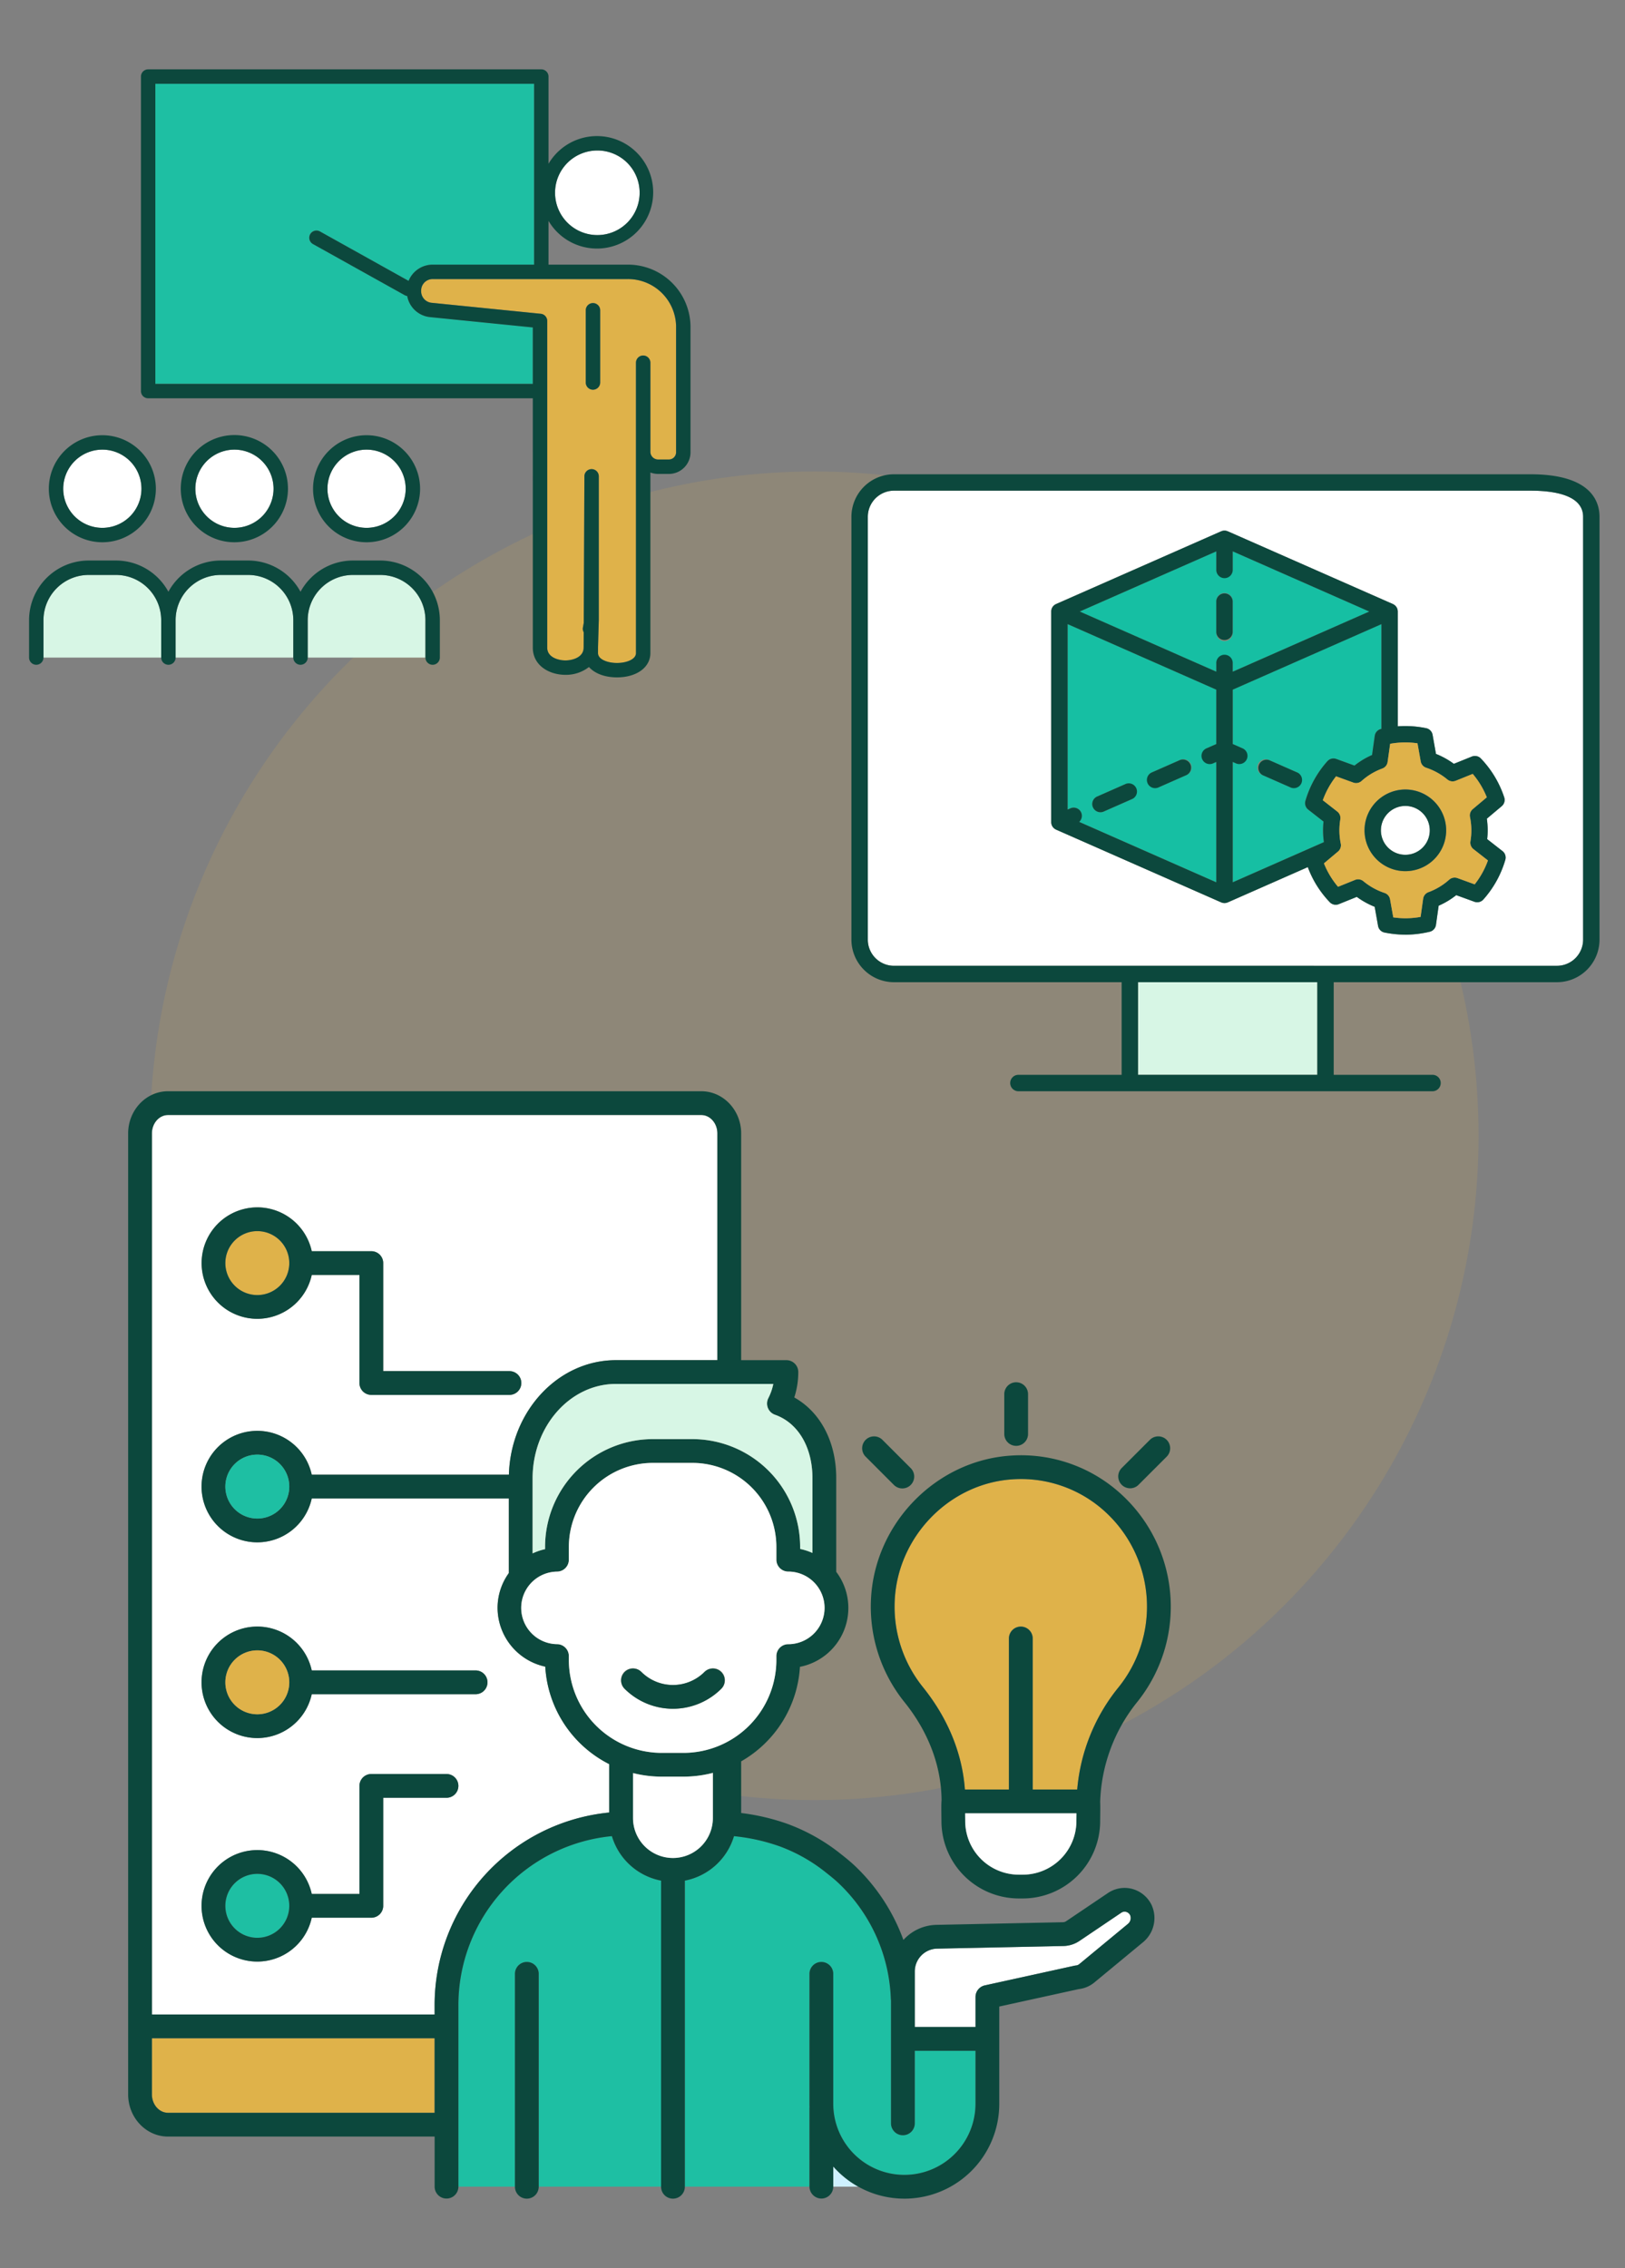 <svg xmlns="http://www.w3.org/2000/svg" xmlns:xlink="http://www.w3.org/1999/xlink" width="455" height="635" viewBox="0 0 455 635">
  <rect x="0" y="0" width="455" height="635" fill="#808080" stroke="none"/>
  <defs>
    <clipPath id="clip-path">
      <rect id="Rectangle_1456" data-name="Rectangle 1456" width="455" height="635" transform="translate(2248 5351)" fill="#fff"/>
    </clipPath>
  </defs>
  <g id="img-s7-business-performance" transform="translate(-882 -4938)">
    <g id="Mask_Group_10" data-name="Mask Group 10" transform="translate(-1366 -413)" clip-path="url(#clip-path)">
      <circle id="Ellipse_270" data-name="Ellipse 270" cx="186" cy="186" r="186" transform="translate(2290 5483)" fill="#dfb24a" opacity="0.15"/>
      <g id="Group_4504" data-name="Group 4504" transform="translate(2256.137 5505.482)">
        <g id="Group_4505" data-name="Group 4505">
          <g id="Group_4507" data-name="Group 4507" transform="translate(0 -147.582)">
            <path id="Path_9586" data-name="Path 9586" d="M150.236,102.971V87.17l-28.833-2.9a7.232,7.232,0,0,1-6.337-5.9,2.028,2.028,0,0,1-.707-.236L88.683,63.823A2.017,2.017,0,1,1,90.647,60.3l24.809,13.828a7.275,7.275,0,0,1,6.743-4.543h28.4V18.942H44.551v84.029Z" transform="translate(-9.187 -2.389)" fill="#1ebfa3"/>
            <path id="Path_9587" data-name="Path 9587" d="M185.537,54.189A11.841,11.841,0,1,0,197.376,42.48a11.789,11.789,0,0,0-11.839,11.709" transform="translate(-38.262 -7.244)" fill="#fff"/>
            <path id="Path_9588" data-name="Path 9588" d="M141.533,87.823A3.214,3.214,0,0,0,138.3,91.01v.143a3.252,3.252,0,0,0,2.846,3.308l30.643,3.081A2.017,2.017,0,0,1,173.6,99.55v91.47c0,2.832,3.332,3.58,5.094,3.58s5.094-.748,5.094-3.58c0-.019,0-.038,0-.058l.008-.26.017-4a2.01,2.01,0,0,1-.217-1.322l.229-1.291.184-41.042a2.017,2.017,0,0,1,2.017-2.008h0a2.017,2.017,0,0,1,2.013,2.018v40.175c0,.169,0,.337-.014.506l-.2,7.032-.008,1.775c0,1.795,2.738,2.767,5.314,2.767s5.314-.972,5.314-2.776V111.249a2.017,2.017,0,1,1,4.034,0V136.2a2.173,2.173,0,0,0,2.191,2.15h2.967a2.03,2.03,0,0,0,2.044-2.011V101.2A13.464,13.464,0,0,0,196.17,87.823ZM184.4,96.568a2.017,2.017,0,0,1,4.035,0v20.22a2.017,2.017,0,0,1-4.035,0Z" transform="translate(-28.52 -16.594)" fill="#dfb24a"/>
            <path id="Path_9589" data-name="Path 9589" d="M149.188,175.768c0,5,4.592,7.615,9.128,7.615a10.441,10.441,0,0,0,6.593-2.19c1.609,1.8,4.4,2.9,7.85,2.9,5.5,0,9.349-2.8,9.349-6.811V126.733a6.229,6.229,0,0,0,2.191.4h2.967a6.069,6.069,0,0,0,6.078-6.045V85.945a17.5,17.5,0,0,0-17.555-17.409H153.583V56.277a15.745,15.745,0,1,0,0-15.98V15.876a2.017,2.017,0,0,0-2.017-2.017H41.486a2.017,2.017,0,0,0-2.017,2.017V103.94a2.016,2.016,0,0,0,2.017,2.017h107.7ZM43.5,17.894H149.549V68.536h-28.4a7.276,7.276,0,0,0-6.744,4.543L89.6,59.25a2.017,2.017,0,0,0-1.964,3.524l25.676,14.311a2,2,0,0,0,.707.236,7.23,7.23,0,0,0,6.336,5.9l28.833,2.9v15.8H43.5ZM189.31,85.945v35.137a2.029,2.029,0,0,1-2.043,2.011H184.3a2.173,2.173,0,0,1-2.191-2.15V96a2.017,2.017,0,0,0-4.035,0v81.288c0,1.8-2.738,2.776-5.314,2.776s-5.314-.972-5.314-2.767l.007-1.775.2-7.032c.01-.168.014-.337.014-.506V127.805a2.017,2.017,0,0,0-2.013-2.018h0a2.018,2.018,0,0,0-2.018,2.008l-.184,41.042-.229,1.291a2.01,2.01,0,0,0,.217,1.322l-.018,4-.007.26c0,.02,0,.039,0,.058,0,2.831-3.332,3.58-5.094,3.58s-5.094-.749-5.094-3.58V84.3a2.017,2.017,0,0,0-1.815-2.007l-30.644-3.081a3.251,3.251,0,0,1-2.845-3.308v-.143a3.214,3.214,0,0,1,3.233-3.187h54.637a13.463,13.463,0,0,1,13.52,13.375M179.1,48.287a11.841,11.841,0,1,1-11.842-11.709A11.79,11.79,0,0,1,179.1,48.287" transform="translate(-8.139 -1.341)" fill="#0c483d"/>
            <path id="Path_9590" data-name="Path 9590" d="M116.214,147.991a10.95,10.95,0,1,0,10.947,10.949,10.963,10.963,0,0,0-10.947-10.949" transform="translate(-21.707 -29.002)" fill="#fff"/>
            <path id="Path_9591" data-name="Path 9591" d="M115.166,142.908a14.985,14.985,0,1,0,14.98,14.983,15,15,0,0,0-14.98-14.983m0,25.935a10.95,10.95,0,1,1,10.947-10.952,10.964,10.964,0,0,1-10.947,10.952" transform="translate(-20.659 -27.954)" fill="#0c483d"/>
            <path id="Path_9592" data-name="Path 9592" d="M131.255,204.851a12.674,12.674,0,0,0-12.659-12.66h-7.641a12.675,12.675,0,0,0-12.66,12.66v10.475h32.96Z" transform="translate(-20.271 -38.117)" fill="#d7f6e5"/>
            <path id="Path_9593" data-name="Path 9593" d="M23,169.891A10.95,10.95,0,1,0,12.054,158.94,10.962,10.962,0,0,0,23,169.891" transform="translate(-2.486 -29.002)" fill="#fff"/>
            <path id="Path_9594" data-name="Path 9594" d="M21.954,172.878A14.985,14.985,0,1,0,6.971,157.892a15,15,0,0,0,14.983,14.986m0-25.935a10.95,10.95,0,1,1-10.948,10.949,10.961,10.961,0,0,1,10.948-10.949" transform="translate(-1.437 -27.954)" fill="#0c483d"/>
            <path id="Path_9595" data-name="Path 9595" d="M38.044,204.851v-.017a12.675,12.675,0,0,0-12.661-12.643H17.743a12.674,12.674,0,0,0-12.66,12.66v10.475H38.044Z" transform="translate(-1.048 -38.117)" fill="#d7f6e5"/>
            <path id="Path_9596" data-name="Path 9596" d="M69.608,147.991A10.95,10.95,0,1,0,80.555,158.94a10.962,10.962,0,0,0-10.947-10.949" transform="translate(-12.097 -29.002)" fill="#fff"/>
            <path id="Path_9597" data-name="Path 9597" d="M83.541,157.891a15.007,15.007,0,1,0-13.263,14.884,14.981,14.981,0,0,0,13.263-14.884m-4.035,0a10.948,10.948,0,1,1-10.947-10.949,10.962,10.962,0,0,1,10.947,10.949" transform="translate(-11.049 -27.954)" fill="#0c483d"/>
            <path id="Path_9598" data-name="Path 9598" d="M84.649,215.326V204.851a12.673,12.673,0,0,0-12.658-12.66H64.35a12.674,12.674,0,0,0-12.661,12.66v10.475h32.96Z" transform="translate(-10.659 -38.117)" fill="#d7f6e5"/>
            <path id="Path_9599" data-name="Path 9599" d="M41.03,214.278V203.8a12.674,12.674,0,0,1,12.66-12.66H61.33A12.674,12.674,0,0,1,73.99,203.8v10.475a2.017,2.017,0,1,0,4.034,0V203.8a12.674,12.674,0,0,1,12.66-12.66h7.641a12.673,12.673,0,0,1,12.659,12.66v10.475a2.017,2.017,0,0,0,4.035,0V203.8a16.713,16.713,0,0,0-16.694-16.695H90.684a16.71,16.71,0,0,0-14.677,8.745,16.707,16.707,0,0,0-14.676-8.745H53.69a16.71,16.71,0,0,0-14.677,8.744,16.71,16.71,0,0,0-14.678-8.744H16.694A16.713,16.713,0,0,0,0,203.8v10.475a2.017,2.017,0,0,0,4.035,0V203.8a12.673,12.673,0,0,1,12.659-12.66h7.641A12.675,12.675,0,0,1,37,203.785v10.493a2.017,2.017,0,0,0,2.018,2.017h0a2.017,2.017,0,0,0,2.017-2.017Z" transform="translate(0 -37.069)" fill="#0c483d"/>
            <path id="Path_9600" data-name="Path 9600" d="M198.39,120.554a2.017,2.017,0,0,0,2.017-2.017V98.317a2.017,2.017,0,1,0-4.034,0v20.22a2.017,2.017,0,0,0,2.017,2.017" transform="translate(-40.496 -18.342)" fill="#0c483d"/>
          </g>
          <g id="Group_4506" data-name="Group 4506" transform="translate(98.185 -258.794)">
            <rect id="Rectangle_1531" data-name="Rectangle 1531" width="50.202" height="25.933" transform="translate(212.323 379.312)" fill="#d7f6e5"/>
            <path id="Path_9601" data-name="Path 9601" d="M254.873,347.544l-.773.341a2.3,2.3,0,0,1-1.851-4.2l2.624-1.155V327.3l-41.637-18.346v51.918l.773-.34a2.289,2.289,0,0,1,2.465,3.789l38.4,16.92Zm-23.717,10.45-7.648,3.37a2.3,2.3,0,1,1-1.852-4.2l7.648-3.37a2.3,2.3,0,0,1,1.852,4.2m6.723-3.175a2.3,2.3,0,0,1-.927-4.4l7.648-3.37a2.3,2.3,0,1,1,1.852,4.2l-7.648,3.37a2.306,2.306,0,0,1-.925.2" transform="translate(-20.637 -29.901)" fill="#16bfa3"/>
            <path id="Path_9602" data-name="Path 9602" d="M344.266,400.619a7.336,7.336,0,0,0,7.328-7.328V274.916c0-6.057-8.016-7.328-14.741-7.328H158.637a7.336,7.336,0,0,0-7.329,7.328V393.291a7.336,7.336,0,0,0,7.329,7.328ZM204.022,362.49l-.013-.006c-.063-.029-.123-.064-.183-.1-.036-.021-.074-.037-.108-.059a2.144,2.144,0,0,1-.188-.139c-.024-.019-.051-.036-.076-.056-.059-.051-.112-.107-.166-.164-.022-.023-.047-.043-.068-.067-.041-.047-.076-.1-.114-.15s-.06-.076-.086-.117-.05-.089-.074-.134-.062-.107-.088-.164c0-.007-.008-.014-.012-.022s-.012-.04-.019-.06a2.252,2.252,0,0,1-.1-.318c-.01-.042-.02-.083-.028-.126a2.419,2.419,0,0,1-.036-.315c0-.031-.006-.06-.006-.09V301.432a2.227,2.227,0,0,1,.033-.365c0-.031.011-.061.017-.091a2.3,2.3,0,0,1,.1-.367l0-.01a2.29,2.29,0,0,1,.175-.349q.023-.039.049-.079a2.37,2.37,0,0,1,.235-.3c.014-.014.03-.027.044-.042a2.337,2.337,0,0,1,.261-.228c.025-.019.05-.039.076-.056s.029-.023.045-.034a2.289,2.289,0,0,1,.3-.163l.024-.014,46.228-20.368.014,0a2.284,2.284,0,0,1,.406-.13c.013,0,.025-.009.038-.012a2.292,2.292,0,0,1,.469-.049l.014,0a2.293,2.293,0,0,1,.455.047c.014,0,.028.01.042.014a2.3,2.3,0,0,1,.4.128l.014,0,46.227,20.369.023.013a2.251,2.251,0,0,1,.3.164c.016.011.031.023.047.035s.048.035.072.054a2.242,2.242,0,0,1,.266.231c.013.014.027.025.04.038a2.346,2.346,0,0,1,.237.306l.048.076a2.312,2.312,0,0,1,.175.35l0,.007a2.24,2.24,0,0,1,.1.369c.006.03.013.06.017.09a2.228,2.228,0,0,1,.033.365v32.135q.8-.061,1.6-.076a29.525,29.525,0,0,1,6.349.6,2.3,2.3,0,0,1,1.8,1.849l.947,5.349a22.864,22.864,0,0,1,5.012,2.779l5.039-2.036a2.3,2.3,0,0,1,2.525.547,28.72,28.72,0,0,1,6.532,10.86,2.3,2.3,0,0,1-.7,2.487l-4.161,3.5a22.919,22.919,0,0,1,.1,5.73l4.28,3.345a2.293,2.293,0,0,1,.788,2.46,28.7,28.7,0,0,1-6.14,11.086,2.294,2.294,0,0,1-2.5.638l-5.1-1.853a22.464,22.464,0,0,1-2.362,1.641h0a22.5,22.5,0,0,1-2.556,1.317l-.755,5.374a2.3,2.3,0,0,1-1.737,1.913,29.425,29.425,0,0,1-6.323.821c-.162,0-.325,0-.488,0a29.458,29.458,0,0,1-5.861-.6,2.294,2.294,0,0,1-1.8-1.849l-.947-5.349a22.914,22.914,0,0,1-5.011-2.779l-5.041,2.036a2.294,2.294,0,0,1-2.524-.547,28.393,28.393,0,0,1-6.153-9.823L252.1,382.858c-.016.007-.032.009-.048.015a2.194,2.194,0,0,1-.35.113c-.039.009-.077.018-.116.025a2.3,2.3,0,0,1-.393.041l-.018,0a2.254,2.254,0,0,1-.421-.044c-.035-.006-.07-.014-.106-.023a2.39,2.39,0,0,1-.36-.116c-.013-.005-.027-.007-.04-.014Z" transform="translate(-14.644 -25.898)" fill="#fff"/>
            <path id="Path_9603" data-name="Path 9603" d="M264.417,327.3v15.226l2.623,1.156a2.3,2.3,0,0,1-1.851,4.2l-.772-.341v33.7l25.447-11.213.075-.063a22.832,22.832,0,0,1-.1-5.73l-4.28-3.344a2.3,2.3,0,0,1-.789-2.46,28.7,28.7,0,0,1,6.141-11.087,2.3,2.3,0,0,1,2.5-.638l5.1,1.853a21.913,21.913,0,0,1,4.919-2.958l.755-5.374a2.3,2.3,0,0,1,1.737-1.912c.044-.011.088-.018.132-.028V308.955Zm19.095,26.148a2.3,2.3,0,0,1-3.027,1.175l-7.648-3.37a2.3,2.3,0,1,1,1.852-4.2l7.648,3.37a2.3,2.3,0,0,1,1.175,3.026" transform="translate(-25.591 -29.901)" fill="#16bfa3"/>
            <path id="Path_9604" data-name="Path 9604" d="M217,303.253l38.24,16.849v-2.308a2.3,2.3,0,0,1,4.59,0V320.1l38.239-16.849L259.828,286.4v5.209a2.3,2.3,0,0,1-4.59,0V286.4Zm40.535-5.209a2.3,2.3,0,0,1,2.3,2.3v8.728a2.3,2.3,0,1,1-4.59,0v-8.728a2.3,2.3,0,0,1,2.3-2.3" transform="translate(-21.001 -27.719)" fill="#16bfa3"/>
            <path id="Path_9605" data-name="Path 9605" d="M336.361,262.505H158.145a11.933,11.933,0,0,0-11.919,11.919V392.8a11.933,11.933,0,0,0,11.919,11.919h63.74v25.932H192.843a2.3,2.3,0,0,0,0,4.591h86.095c.012,0,.023,0,.034,0s.023,0,.034,0h30.07a2.3,2.3,0,0,0,0-4.591H281.268V404.718h62.506A11.933,11.933,0,0,0,355.693,392.8V274.424c0-4.451-2.512-11.919-19.332-11.919M226.475,404.718h50.2v25.933h-50.2Zm-68.33-4.591a7.336,7.336,0,0,1-7.328-7.328V274.424a7.336,7.336,0,0,1,7.328-7.328H336.361c6.725,0,14.741,1.271,14.741,7.328V392.8a7.336,7.336,0,0,1-7.328,7.328Z" transform="translate(-14.152 -25.406)" fill="#0c483d"/>
            <path id="Path_9606" data-name="Path 9606" d="M255.791,384.07a2.3,2.3,0,0,0,.361.116l.106.023a2.334,2.334,0,0,0,.421.043l.017,0a2.212,2.212,0,0,0,.393-.041c.039-.006.078-.015.116-.025a2.3,2.3,0,0,0,.351-.112c.015-.006.032-.008.047-.015l22.41-9.874a29.068,29.068,0,0,0,2.28,4.757,29.4,29.4,0,0,0,3.872,5.065,2.3,2.3,0,0,0,2.525.548l5.04-2.036a22.9,22.9,0,0,0,5.012,2.778l.947,5.349a2.3,2.3,0,0,0,1.8,1.85,29.526,29.526,0,0,0,5.861.6c.163,0,.325,0,.488,0a29.361,29.361,0,0,0,6.323-.821,2.3,2.3,0,0,0,1.737-1.912l.755-5.374a22.444,22.444,0,0,0,2.557-1.317h0a22.56,22.56,0,0,0,2.363-1.64l5.1,1.853a2.3,2.3,0,0,0,2.5-.638,28.709,28.709,0,0,0,6.14-11.087,2.3,2.3,0,0,0-.788-2.46l-4.28-3.345a22.92,22.92,0,0,0-.1-5.73l4.161-3.5a2.294,2.294,0,0,0,.7-2.487,28.7,28.7,0,0,0-6.531-10.861,2.3,2.3,0,0,0-2.524-.547l-5.04,2.036a22.919,22.919,0,0,0-5.012-2.779l-.947-5.349a2.3,2.3,0,0,0-1.8-1.849,29.592,29.592,0,0,0-6.35-.6c-.53.01-1.065.036-1.6.077V302.63a2.344,2.344,0,0,0-.033-.365c-.005-.03-.011-.06-.017-.09a2.453,2.453,0,0,0-.1-.368l0-.008a2.3,2.3,0,0,0-.176-.35c-.015-.026-.031-.051-.048-.077a2.33,2.33,0,0,0-.236-.305c-.013-.014-.028-.025-.041-.038a2.251,2.251,0,0,0-.266-.232c-.024-.018-.048-.037-.073-.054s-.03-.023-.046-.034a2.218,2.218,0,0,0-.305-.164c-.008,0-.014-.01-.023-.014L257.6,280.16l-.014,0a2.223,2.223,0,0,0-.4-.129l-.043-.014a2.353,2.353,0,0,0-.455-.047h-.014a2.347,2.347,0,0,0-.468.048c-.013,0-.025.009-.039.013a2.2,2.2,0,0,0-.4.13l-.014,0L209.524,300.53c-.009,0-.016.01-.025.014a2.3,2.3,0,0,0-.3.164c-.015.01-.029.023-.045.033s-.051.038-.076.057a2.329,2.329,0,0,0-.261.227l-.044.042a2.3,2.3,0,0,0-.234.3l-.05.079a2.244,2.244,0,0,0-.174.349l0,.01a2.312,2.312,0,0,0-.1.366c-.006.031-.013.061-.018.092a2.32,2.32,0,0,0-.033.364v58.958l0,.016c0,.031,0,.061.006.09a2.157,2.157,0,0,0,.036.316c.008.042.017.084.028.126a2.252,2.252,0,0,0,.1.318c.008.02.011.04.02.06s.008.014.011.022c.026.056.058.109.088.164s.047.091.074.133.058.078.087.117.073.1.114.15c.021.024.045.044.067.068.054.056.108.114.167.164.023.02.051.036.076.056a2.178,2.178,0,0,0,.188.138c.034.022.072.039.108.059.06.034.12.07.182.1l.014.007,46.228,20.368c.013.005.026.007.039.013m.886-90.786a2.3,2.3,0,0,0,2.3-2.3v-5.208l38.239,16.85-38.239,16.849v-2.307a2.3,2.3,0,1,0-4.591,0v2.307l-38.24-16.85,38.24-16.849v5.208a2.3,2.3,0,0,0,2.3,2.3m54.036,46.237.9,5.063a2.294,2.294,0,0,0,1.537,1.778,18.4,18.4,0,0,1,5.939,3.292,2.292,2.292,0,0,0,2.322.359l4.77-1.927a23.768,23.768,0,0,1,3.943,6.557l-3.939,3.31a2.3,2.3,0,0,0-.771,2.219,18.359,18.359,0,0,1,.124,6.789,2.3,2.3,0,0,0,.85,2.191l4.051,3.166a23.711,23.711,0,0,1-3.707,6.694l-4.829-1.753a2.3,2.3,0,0,0-2.306.44,17.806,17.806,0,0,1-5.829,3.505,2.294,2.294,0,0,0-1.47,1.831l-.715,5.088a23.776,23.776,0,0,1-7.651.135l-.9-5.063a2.3,2.3,0,0,0-1.537-1.778,18.379,18.379,0,0,1-5.938-3.293,2.3,2.3,0,0,0-2.322-.359l-4.771,1.927a23.767,23.767,0,0,1-3.943-6.557l3.939-3.31a2.294,2.294,0,0,0,.771-2.218,18.4,18.4,0,0,1-.124-6.789,2.3,2.3,0,0,0-.85-2.192l-4.051-3.165a23.742,23.742,0,0,1,3.708-6.694l4.829,1.753a2.293,2.293,0,0,0,2.306-.44,17.83,17.83,0,0,1,5.829-3.505,2.294,2.294,0,0,0,1.47-1.831l.715-5.088a23.807,23.807,0,0,1,7.65-.136m-10.235-4.01a2.3,2.3,0,0,0-1.737,1.912l-.755,5.374a21.86,21.86,0,0,0-4.919,2.958l-5.1-1.853a2.3,2.3,0,0,0-2.5.638,28.708,28.708,0,0,0-6.14,11.087,2.3,2.3,0,0,0,.789,2.46l4.28,3.344a22.843,22.843,0,0,0,.1,5.731l-.075.062-25.447,11.213v-33.7l.771.341a2.3,2.3,0,1,0,1.852-4.2l-2.623-1.156V324.5l41.636-18.346v29.333c-.043.01-.088.017-.131.028m-84.5,26.007a2.289,2.289,0,0,0-2.465-3.79l-.772.341V306.149L254.382,324.5v15.226l-2.624,1.156a2.3,2.3,0,1,0,1.852,4.2l.772-.341v33.7Z" transform="translate(-20.146 -27.096)" fill="#0c483d"/>
            <path id="Path_9607" data-name="Path 9607" d="M283.092,354.485l-7.648-3.37a2.3,2.3,0,0,0-1.851,4.2l7.648,3.37a2.3,2.3,0,1,0,1.852-4.2" transform="translate(-26.346 -33.963)" fill="#0c483d"/>
            <path id="Path_9608" data-name="Path 9608" d="M230.061,358.577l-7.648,3.37a2.3,2.3,0,1,0,1.852,4.2l7.648-3.37a2.3,2.3,0,1,0-1.852-4.2" transform="translate(-21.393 -34.685)" fill="#0c483d"/>
            <path id="Path_9609" data-name="Path 9609" d="M250.022,352.29A2.3,2.3,0,0,0,247,351.115l-7.648,3.37a2.3,2.3,0,1,0,1.852,4.2l7.648-3.37a2.3,2.3,0,0,0,1.175-3.026" transform="translate(-23.032 -33.963)" fill="#0c483d"/>
            <path id="Path_9610" data-name="Path 9610" d="M259.335,310.314a2.3,2.3,0,0,0,4.591,0v-8.728a2.3,2.3,0,0,0-4.591,0Z" transform="translate(-25.099 -28.966)" fill="#0c483d"/>
            <path id="Path_9611" data-name="Path 9611" d="M311.211,346.012,310.5,351.1a2.294,2.294,0,0,1-1.47,1.83,17.83,17.83,0,0,0-5.829,3.505,2.291,2.291,0,0,1-2.306.44l-4.829-1.753a23.708,23.708,0,0,0-3.707,6.694l4.051,3.166a2.293,2.293,0,0,1,.85,2.191,18.4,18.4,0,0,0,.124,6.789,2.3,2.3,0,0,1-.771,2.218l-3.939,3.31a23.767,23.767,0,0,0,3.943,6.557l4.77-1.927a2.292,2.292,0,0,1,2.322.359,18.39,18.39,0,0,0,5.939,3.292,2.3,2.3,0,0,1,1.537,1.778l.9,5.063a23.777,23.777,0,0,0,7.651-.135l.715-5.088a2.294,2.294,0,0,1,1.47-1.831,17.814,17.814,0,0,0,5.828-3.505,2.3,2.3,0,0,1,2.307-.44l4.829,1.753a23.685,23.685,0,0,0,3.708-6.694l-4.051-3.166a2.293,2.293,0,0,1-.85-2.191,18.378,18.378,0,0,0-.125-6.789,2.3,2.3,0,0,1,.772-2.219l3.938-3.31a23.736,23.736,0,0,0-3.943-6.557l-4.771,1.927a2.3,2.3,0,0,1-2.321-.359,18.393,18.393,0,0,0-5.939-3.293,2.293,2.293,0,0,1-1.537-1.778l-.9-5.063a23.772,23.772,0,0,0-7.65.135m14.05,18.344a11.426,11.426,0,1,1-15.681-3.9,11.347,11.347,0,0,1,15.681,3.9" transform="translate(-28.295 -33.451)" fill="#dfb24a"/>
            <path id="Path_9612" data-name="Path 9612" d="M313.691,366.291a6.839,6.839,0,1,0,3.512-.976,6.844,6.844,0,0,0-3.512.976" transform="translate(-30.039 -35.356)" fill="#fff"/>
            <path id="Path_9613" data-name="Path 9613" d="M310.833,361.866a11.427,11.427,0,1,0,15.681,3.9,11.439,11.439,0,0,0-15.681-3.9m11.747,6.269a6.841,6.841,0,1,1-5.87-3.311,6.844,6.844,0,0,1,5.87,3.311" transform="translate(-29.547 -34.864)" fill="#0c483d"/>
          </g>
          <g id="Group_4508" data-name="Group 4508" transform="translate(-225.395 151.045)">
            <path id="Path_9614" data-name="Path 9614" d="M395.483,159.529a16.9,16.9,0,0,1-13.357-16.45,16.677,16.677,0,0,1,3.155-9.747V112.444H330.1a15.609,15.609,0,1,1,0-6.656h55.207c.5-17.778,13.752-32.07,29.976-32.07h28.4V10.239c0-2.843-2.026-5.157-4.517-5.157h-149.3c-2.491,0-4.516,2.314-4.516,5.157V256.913H364.5v-2.445a54.183,54.183,0,0,1,48.9-54.1V186.824a32.71,32.71,0,0,1-17.915-27.3m-80.625-128.6A15.629,15.629,0,0,1,330.1,43.212h16.682a3.327,3.327,0,0,1,3.327,3.327V76.791h35.345a3.327,3.327,0,1,1,0,6.655H346.781a3.328,3.328,0,0,1-3.329-3.327V49.867H330.1a15.6,15.6,0,1,1-15.241-18.934M367.83,196.244H350.109V226.5a3.327,3.327,0,0,1-3.327,3.327H330.1a15.607,15.607,0,1,1,0-6.655h13.353V192.916a3.329,3.329,0,0,1,3.329-3.329H367.83a3.328,3.328,0,0,1,0,6.656m8.15-29H330.1a15.609,15.609,0,1,1,0-6.656h45.882a3.328,3.328,0,0,1,0,6.656" transform="translate(-25.551 1.573)" fill="#fff"/>
            <path id="Path_9615" data-name="Path 9615" d="M364.5,223.351V202.475H285.342v15.718c0,2.844,2.026,5.158,4.515,5.158Z" transform="translate(-25.551 62.667)" fill="#dfb24a"/>
            <path id="Path_9616" data-name="Path 9616" d="M463.832,169.847h12.325v-42.3a3.328,3.328,0,0,1,6.656,0v42.3h12.464a52.454,52.454,0,0,1,11.373-28.374,35.983,35.983,0,0,0-3.115-49,34.859,34.859,0,0,0-26.312-9.477c-17.746,1.113-32.26,16.061-33.042,34.031a35.935,35.935,0,0,0,7.874,24.125c7.022,8.72,11.048,18.579,11.776,28.7" transform="translate(23.6 25.664)" fill="#dfb24a"/>
            <path id="Path_9617" data-name="Path 9617" d="M448.445,146.9c6.745,8.377,10.341,17.877,10.426,27.5-.092.994-.073,2.641-.038,5.724v.123a21.693,21.693,0,0,0,21.668,21.67h1.112a21.685,21.685,0,0,0,21.663-21.646v-.147c.032-2.628.049-4.211,0-5.238v-.007a46.9,46.9,0,0,1,10.082-27.6,42.639,42.639,0,0,0-3.7-58.091,41.459,41.459,0,0,0-31.284-11.267c-21.1,1.323-38.348,19.061-39.275,40.385a42.578,42.578,0,0,0,9.341,28.589m-2.691-28.3c.782-17.972,15.3-32.92,33.041-34.031a34.854,34.854,0,0,1,26.312,9.477,35.983,35.983,0,0,1,3.115,49A52.453,52.453,0,0,0,496.85,171.42H484.386V129.126a3.328,3.328,0,1,0-6.656,0V171.42H465.4c-.728-10.12-4.755-19.979-11.776-28.7a35.929,35.929,0,0,1-7.874-24.124m19.737,61.648,0-.2c-.008-.765-.014-1.414-.02-1.966h31.177c-.005.551-.012,1.2-.021,1.966v.208a15.024,15.024,0,0,1-15.008,15.007H480.5a15.03,15.03,0,0,1-15.012-15.013" transform="translate(22.027 24.09)" fill="#0c483d"/>
            <path id="Path_9618" data-name="Path 9618" d="M490.382,156.557l0-.207c.008-.766.014-1.416.02-1.967H459.228c.005.551.012,1.2.021,1.967v.2a15.03,15.03,0,0,0,15.012,15.012h1.113a15.024,15.024,0,0,0,15.007-15.007" transform="translate(28.268 47.783)" fill="#fff"/>
            <path id="Path_9619" data-name="Path 9619" d="M470.925,80.029a3.328,3.328,0,0,0,3.327-3.327V65.552a3.327,3.327,0,0,0-6.655,0V76.7a3.328,3.328,0,0,0,3.327,3.327" transform="translate(30.859 19.259)" fill="#0c483d"/>
            <path id="Path_9620" data-name="Path 9620" d="M495.293,88.33a3.315,3.315,0,0,0,2.353-.976l7.882-7.883a3.327,3.327,0,1,0-4.706-4.705l-7.882,7.883a3.327,3.327,0,0,0,2.353,5.681" transform="translate(38.4 22.839)" fill="#0c483d"/>
            <path id="Path_9621" data-name="Path 9621" d="M446.067,87.357a3.328,3.328,0,1,0,4.706-4.706l-7.882-7.883a3.327,3.327,0,1,0-4.706,4.705Z" transform="translate(21.453 22.84)" fill="#0c483d"/>
            <path id="Path_9622" data-name="Path 9622" d="M431.027,229.892v5.653h7.009a26.751,26.751,0,0,1-7.009-5.653" transform="translate(19.539 71.153)" fill="#cff1ff"/>
            <path id="Path_9623" data-name="Path 9623" d="M366.711,197.817a3.328,3.328,0,0,1,6.656,0V257.4h34.257V171.723a17.884,17.884,0,0,1-13.772-12.459,47.547,47.547,0,0,0-42.978,47.484V257.4h15.837Z" transform="translate(-5.269 49.293)" fill="#1ebfa3"/>
            <path id="Path_9624" data-name="Path 9624" d="M434.193,235.428c0-.085.018-.165.025-.249-.012-.33-.025-.659-.025-.99V197.816a3.328,3.328,0,1,1,6.656,0v36.373a19.914,19.914,0,0,0,39.829,0v-14.83h-17v20.32a3.327,3.327,0,1,1-6.655,0V205.124l-.038-.014A46.885,46.885,0,0,0,442.4,172.485c-.939-.9-1.958-1.732-2.92-2.495l-.53-.422a46.155,46.155,0,0,0-12.892-7.371,53.686,53.686,0,0,0-13-2.925,17.889,17.889,0,0,1-13.768,12.448V257.4h34.9Z" transform="translate(9.718 49.296)" fill="#1ebfa3"/>
            <path id="Path_9625" data-name="Path 9625" d="M507.628,175.471a1.644,1.644,0,0,0-1.351.236l-11.708,7.9a8.343,8.343,0,0,1-4.49,1.423l-35.48.739a6.4,6.4,0,0,0-6.136,6.449v15.494h17V199.3a3.329,3.329,0,0,1,2.614-3.25l25.065-5.5a3.513,3.513,0,0,1,.439-.067,1.677,1.677,0,0,0,.936-.385l13.54-11.195a2.118,2.118,0,0,0,.716-2.475,1.76,1.76,0,0,0-1.142-.955" transform="translate(24.936 54.293)" fill="#fff"/>
            <path id="Path_9626" data-name="Path 9626" d="M561.356,223.319a8.342,8.342,0,0,0-6.74,1.16l-11.708,7.895a1.681,1.681,0,0,1-.909.288l-35.48.739a12.807,12.807,0,0,0-9.181,4.222,54,54,0,0,0-13.485-20.646c-1.141-1.093-2.354-2.083-3.392-2.906l-.529-.42a53.168,53.168,0,0,0-14.115-8.165c-.216-.082-.432-.173-.649-.251a60.548,60.548,0,0,0-13.26-3.152V187.617a32.737,32.737,0,0,0,16.458-26.462,16.794,16.794,0,0,0,10.16-26.6V108.328c0-10.164-4.42-18.507-11.744-22.589A23.047,23.047,0,0,0,467.9,78.62a3.327,3.327,0,0,0-3.327-3.327H451.908V11.813C451.908,5.3,446.9,0,440.736,0h-149.3c-6.16,0-11.173,5.3-11.173,11.813V280.86c0,6.515,5.013,11.814,11.173,11.814h74.642V306.7a3.328,3.328,0,0,0,6.656,0V256.041a47.549,47.549,0,0,1,42.978-47.484,17.884,17.884,0,0,0,13.772,12.459v85.711a3.327,3.327,0,0,0,6.655,0V221.016A17.892,17.892,0,0,0,449.9,208.568a53.675,53.675,0,0,1,13,2.925,46.162,46.162,0,0,1,12.893,7.371l.529.42c.962.763,1.983,1.595,2.92,2.495a46.891,46.891,0,0,1,14.584,32.626l.038.014v34.554a3.328,3.328,0,0,0,6.656,0v-20.32h17v14.83a19.914,19.914,0,0,1-39.829,0V247.11a3.328,3.328,0,0,0-6.656,0v36.374c0,.331.013.66.025.99-.007.084-.025.164-.025.249V306.7a3.369,3.369,0,0,0,3.329,3.328,3.328,3.328,0,0,0,3.328-3.328v-5.653A26.749,26.749,0,0,0,484.7,306.7a26.554,26.554,0,0,0,39.476-23.214V256.268l22.258-4.884a8.309,8.309,0,0,0,4.383-1.867l13.539-11.194a8.773,8.773,0,0,0,2.406-10.625,8.478,8.478,0,0,0-5.4-4.378m-1.243,9.874-13.54,11.195a1.677,1.677,0,0,1-.936.385,3.515,3.515,0,0,0-.439.067l-25.064,5.5a3.329,3.329,0,0,0-2.615,3.25V262h-17V246.505a6.4,6.4,0,0,1,6.136-6.449l35.48-.739a8.34,8.34,0,0,0,4.49-1.423l11.708-7.9a1.644,1.644,0,0,1,1.352-.236,1.76,1.76,0,0,1,1.142.955,2.119,2.119,0,0,1-.716,2.475M432.806,214.676A11.191,11.191,0,0,1,421.628,203.5V190.9a32.62,32.62,0,0,0,8.039,1h6.089a32.623,32.623,0,0,0,8.23-1.057V203.5a11.194,11.194,0,0,1-11.181,11.179m-66.732,41.365v2.446H286.915V11.813c0-2.844,2.026-5.157,4.516-5.157h149.3c2.491,0,4.517,2.313,4.517,5.157v63.48h-28.4c-16.223,0-29.473,14.292-29.977,32.07H331.671a15.607,15.607,0,1,0,0,6.655h55.183v20.889a16.676,16.676,0,0,0-3.155,9.745A16.9,16.9,0,0,0,397.055,161.1a32.715,32.715,0,0,0,17.917,27.3v13.547a54.183,54.183,0,0,0-48.9,54.1M286.915,280.86V265.142h79.158v20.876H291.432c-2.491,0-4.516-2.314-4.516-5.158M459.392,88.667a3.322,3.322,0,0,0,1.984,1.909c6.473,2.288,10.494,9.089,10.494,17.752v20.944a16.673,16.673,0,0,0-3.448-1.112v-.587A30.207,30.207,0,0,0,438.248,97.4H427.175A30.206,30.206,0,0,0,397,127.573v.638a16.584,16.584,0,0,0-3.492,1.186V108.409c0-14.591,10.472-26.461,23.345-26.461h44.056a15.434,15.434,0,0,1-1.385,3.968,3.327,3.327,0,0,0-.133,2.751m15.869,55.985a10.178,10.178,0,0,1-10.167,10.166,3.328,3.328,0,0,0-3.327,3.327v1.091a26.039,26.039,0,0,1-26.009,26.011h-6.089a26.038,26.038,0,0,1-26.008-26.011v-1.1a3.329,3.329,0,0,0-3.283-3.329,10.157,10.157,0,0,1,0-20.313,3.328,3.328,0,0,0,3.282-3.327v-3.593a23.543,23.543,0,0,1,23.516-23.516h11.073a23.544,23.544,0,0,1,23.517,23.516v3.584a3.328,3.328,0,0,0,3.327,3.327,10.179,10.179,0,0,1,10.167,10.167M325.382,110.69a8.951,8.951,0,1,1-8.95-8.95,8.96,8.96,0,0,1,8.95,8.95" transform="translate(-27.124)" fill="#0c483d"/>
            <path id="Path_9627" data-name="Path 9627" d="M369.624,189.491a3.328,3.328,0,0,0-6.656,0v59.617a3.328,3.328,0,0,0,6.656,0V189.491Z" transform="translate(-1.525 57.619)" fill="#0c483d"/>
            <path id="Path_9628" data-name="Path 9628" d="M434.143,62.579H390.088c-12.872,0-23.345,11.871-23.345,26.461v20.987a16.656,16.656,0,0,1,3.492-1.185V108.2a30.206,30.206,0,0,1,30.172-30.172h11.073A30.207,30.207,0,0,1,441.655,108.2v.585A16.679,16.679,0,0,1,445.1,109.9V88.959c0-8.662-4.022-15.465-10.494-17.752a3.329,3.329,0,0,1-1.85-4.661,15.435,15.435,0,0,0,1.385-3.968" transform="translate(-0.357 19.368)" fill="#d7f6e5"/>
            <path id="Path_9629" data-name="Path 9629" d="M410.573,158.39V145.738a32.571,32.571,0,0,1-8.23,1.058h-6.091a32.555,32.555,0,0,1-8.038-1.006v12.6a11.179,11.179,0,0,0,22.359,0" transform="translate(6.289 45.107)" fill="#fff"/>
            <path id="Path_9630" data-name="Path 9630" d="M439.072,109.891a3.328,3.328,0,0,1-3.327-3.327v-3.584a23.544,23.544,0,0,0-23.519-23.516H401.154a23.544,23.544,0,0,0-23.517,23.516v3.595a3.329,3.329,0,0,1-3.282,3.327,10.157,10.157,0,0,0,0,20.313,3.327,3.327,0,0,1,3.282,3.327v1.1a26.039,26.039,0,0,0,26.008,26.011h6.091a26.04,26.04,0,0,0,26.009-26.011v-1.091a3.328,3.328,0,0,1,3.327-3.327,10.166,10.166,0,1,0,0-20.333m-18.736,32.8a19.161,19.161,0,0,1-27.1,0,3.328,3.328,0,1,1,4.706-4.706,12.507,12.507,0,0,0,17.689,0,3.328,3.328,0,1,1,4.706,4.706" transform="translate(-1.103 24.595)" fill="#fff"/>
            <path id="Path_9631" data-name="Path 9631" d="M409.028,124.381a12.507,12.507,0,0,1-17.689,0,3.328,3.328,0,0,0-4.706,4.706,19.161,19.161,0,0,0,27.1,0,3.328,3.328,0,0,0-4.706-4.706" transform="translate(5.498 38.195)" fill="#0c483d"/>
            <path id="Path_9632" data-name="Path 9632" d="M310,167.329a8.951,8.951,0,1,0,8.95,8.952,8.961,8.961,0,0,0-8.95-8.952" transform="translate(-20.691 51.79)" fill="#1ebfa3"/>
            <path id="Path_9633" data-name="Path 9633" d="M364.542,145.98H343.493a3.328,3.328,0,0,0-3.327,3.327v30.254H326.811a15.607,15.607,0,1,0,0,6.655h16.682a3.327,3.327,0,0,0,3.327-3.327V152.636h17.722a3.328,3.328,0,0,0,0-6.656M311.57,191.839a8.95,8.95,0,1,1,8.951-8.95,8.96,8.96,0,0,1-8.951,8.95" transform="translate(-22.264 45.182)" fill="#0c483d"/>
            <path id="Path_9634" data-name="Path 9634" d="M301.046,38.857A8.951,8.951,0,1,0,310,29.907a8.96,8.96,0,0,0-8.951,8.95" transform="translate(-20.691 9.256)" fill="#dfb24a"/>
            <path id="Path_9635" data-name="Path 9635" d="M311.571,56.037a15.626,15.626,0,0,0,15.24-12.279h13.354V74.009a3.327,3.327,0,0,0,3.329,3.327h38.672a3.327,3.327,0,1,0,0-6.655H346.821V40.431a3.327,3.327,0,0,0-3.327-3.327H326.811a15.6,15.6,0,1,0-15.24,18.934m8.95-15.607a8.951,8.951,0,1,1-8.95-8.95,8.96,8.96,0,0,1,8.95,8.95" transform="translate(-22.263 7.683)" fill="#0c483d"/>
            <path id="Path_9636" data-name="Path 9636" d="M372.692,126.739H326.811a15.607,15.607,0,1,0,0,6.656h45.881a3.328,3.328,0,1,0,0-6.656M311.57,139.018a8.95,8.95,0,1,1,8.951-8.951,8.96,8.96,0,0,1-8.951,8.951" transform="translate(-22.264 35.427)" fill="#0c483d"/>
            <path id="Path_9637" data-name="Path 9637" d="M310,119.543a8.95,8.95,0,1,0,8.95,8.95,8.96,8.96,0,0,0-8.95-8.95" transform="translate(-20.691 36.999)" fill="#dfb24a"/>
            <path id="Path_9638" data-name="Path 9638" d="M310,77.693a8.95,8.95,0,1,0,8.95,8.95,8.96,8.96,0,0,0-8.95-8.95" transform="translate(-20.691 24.046)" fill="#1ebfa3"/>
          </g>
        </g>
      </g>
    </g>
  </g>
</svg>
